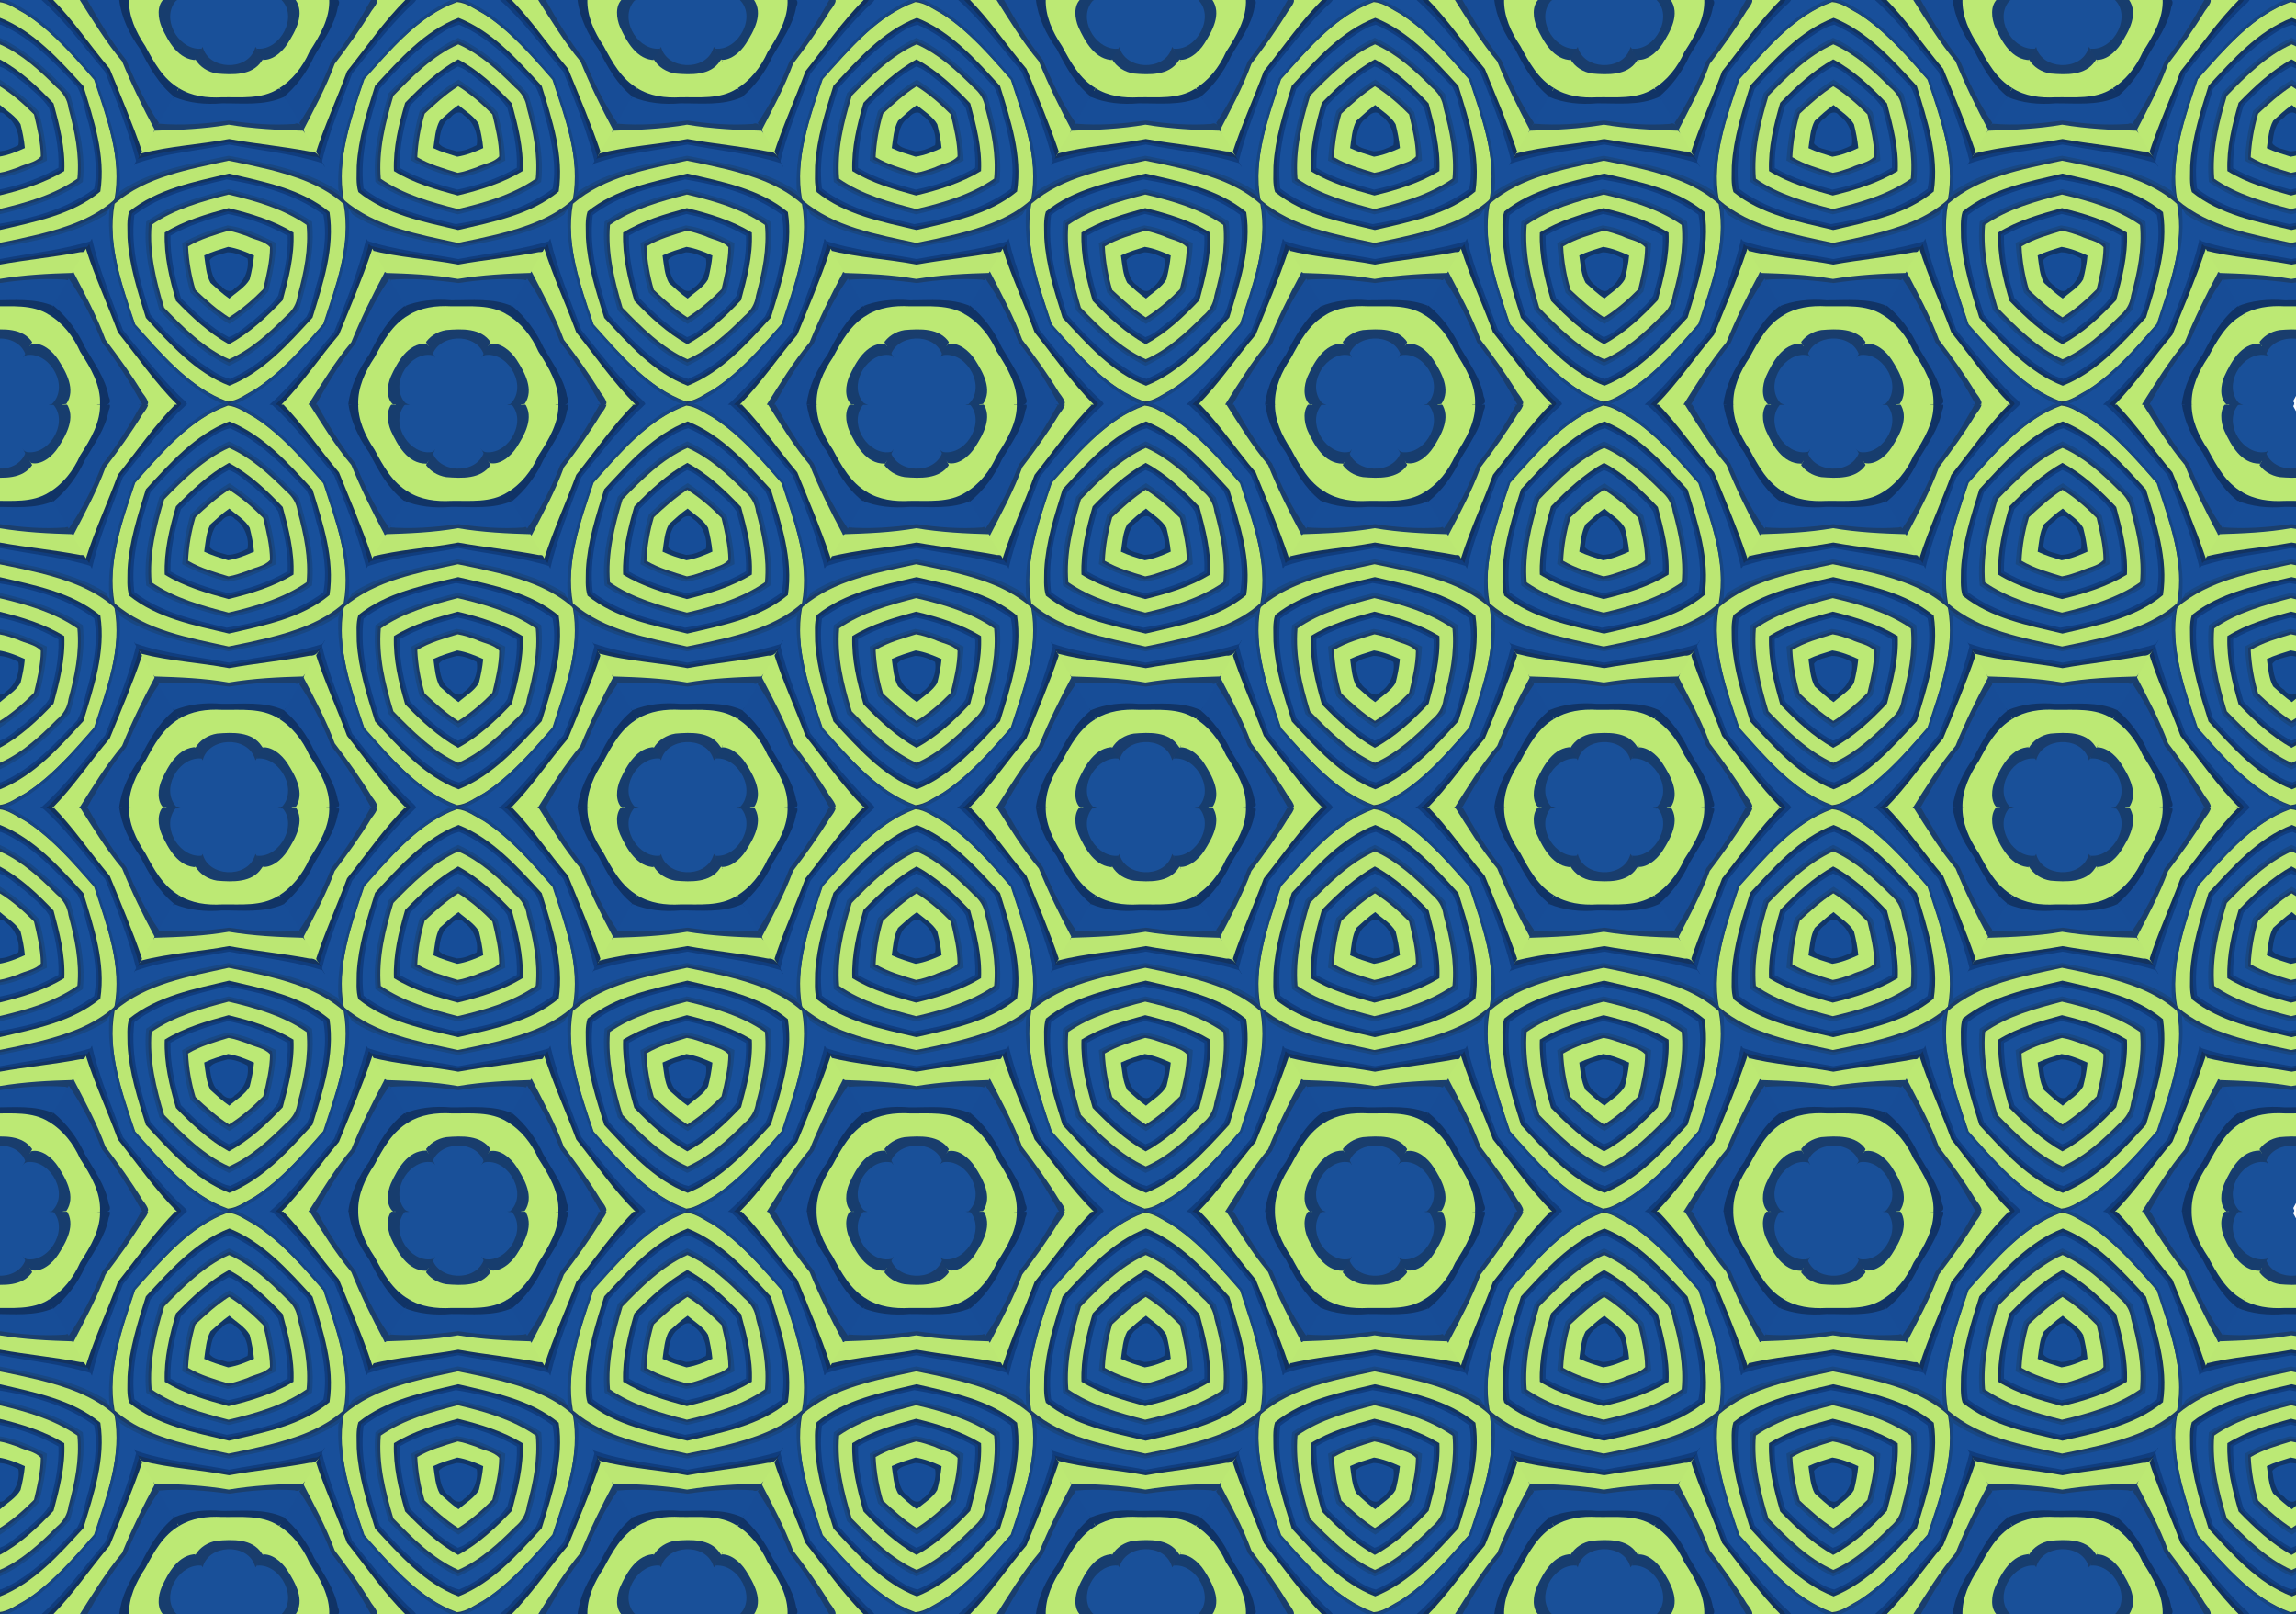 <?xml version="1.0" encoding="UTF-8" standalone="no"?>
<svg
   xmlns:dc="http://purl.org/dc/elements/1.1/"
   xmlns:cc="http://creativecommons.org/ns#"
   xmlns:rdf="http://www.w3.org/1999/02/22-rdf-syntax-ns#"
   xmlns:svg="http://www.w3.org/2000/svg"
   xmlns="http://www.w3.org/2000/svg"
   xmlns:xlink="http://www.w3.org/1999/xlink"
   xmlns:sodipodi="http://sodipodi.sourceforge.net/DTD/sodipodi-0.dtd"
   xmlns:inkscape="http://www.inkscape.org/namespaces/inkscape"
   width="801.462pt"
   height="563.354pt"
   viewBox="0 0 801.462 563.354"
   version="1.1"
   id="svg73815"
   inkscape:version="0.91 r13725"
   sodipodi:docname="BackgroundPattern122.svg">
  <sodipodi:namedview
     pagecolor="#ffffff"
     bordercolor="#666666"
     borderopacity="1"
     objecttolerance="10"
     gridtolerance="10"
     guidetolerance="10"
     inkscape:pageopacity="0"
     inkscape:pageshadow="2"
     inkscape:window-width="1600"
     inkscape:window-height="837"
     id="namedview73915"
     showgrid="false"
     inkscape:zoom="0.95144506"
     inkscape:cx="500.91357"
     inkscape:cy="352.096"
     inkscape:window-x="-8"
     inkscape:window-y="-8"
     inkscape:window-maximized="1"
     inkscape:current-layer="svg73815"
     fit-margin-top="0"
     fit-margin-left="0"
     fit-margin-right="0"
     fit-margin-bottom="0" />
  <defs
     id="defs73917">
    <clipPath
       clipPathUnits="userSpaceOnUse"
       id="clipPath4576">
      <path
         style="opacity:0.503;fill:#000000;fill-opacity:1;stroke:none"
         d="m 80,-423.245 801.462,0 0,563.354 -801.462,0 z"
         id="path4578"
         inkscape:connector-curvature="0" />
    </clipPath>
  </defs>
  <g
     id="g4481"
     clip-path="url(#clipPath4576)"
     transform="translate(-80,423.245)">
    <g
       style="opacity:1"
       transform="matrix(1.005,0,0,1.005,-0.422,-605.738)"
       id="g74659">
      <path
         style="opacity:1;fill:#195099"
         d="m 79.477,602.912 c -2.807,5.671 -6.649,11.022 -9.23,16.654 2.986,8.125 16.82,8.026 19.592,-0.219 -3.068,-5.614 -6.517,-11.014 -9.455,-16.701 -0.283,0.114 -0.874,-0.26 -0.906,0.266 z"
         id="path73817"
         inkscape:connector-curvature="0" />
      <path
         style="opacity:1;fill:#193d6d"
         d="m 88.82,619.207 c -2.844,7.611 -16.032,7.048 -18.006,-0.953 -0.887,1.826 -2.677,3.678 -2.912,5.553 3.007,4.634 9.021,5.254 14.047,4.921 3.975,-0.013 8.179,-1.695 10.334,-5.181 -0.948,-1.813 -2.049,-3.54 -3.098,-5.295 -0.122,0.318 -0.243,0.637 -0.365,0.955 z"
         id="path73819"
         inkscape:connector-curvature="0" />
      <path
         style="opacity:1;fill:#bce974"
         d="m 91.285,623.229 c -3.324,5.076 -10.132,4.75 -15.492,4.301 -3.06,-0.48 -5.934,-2.235 -7.518,-4.934 -2.139,3.592 -4.205,7.221 -6.273,10.854 5.704,3.75 12.786,3.487 19.298,3.286 5.698,0.376 11.768,-0.162 16.698,-3.288 -2.068,-3.633 -4.168,-7.246 -6.264,-10.863 l -0.286,0.41 -0.163,0.234 z"
         id="path73821"
         inkscape:connector-curvature="0" />
      <path
         style="opacity:1;fill:#113466"
         d="m 97.066,632.834 c -5.849,3.716 -13.078,2.833 -19.555,2.951 -5.151,0.29 -10.579,-0.388 -15.012,-3.203 -0.457,1.586 -3.804,4.245 -0.586,4.535 6.072,2.388 12.678,1.891 19.024,1.719 6.317,0.444 12.903,0.222 18.788,-2.36 -0.897,-0.848 -1.473,-4.06 -2.66,-3.643 z"
         id="path73823"
         inkscape:connector-curvature="0" />
      <path
         style="opacity:1;fill:#174d97"
         d="m 98.82,635.764 c -6.724,2.984 -14.208,2.052 -21.291,2.112 -5.653,0.492 -11.49,-0.04 -16.752,-2.268 -2.001,3.396 -4.07,6.754 -5.844,10.277 8.713,0.998 17.483,-0.309 26.12,-0.877 7.935,1.178 16.013,1.611 24.011,0.839 -1.801,-3.499 -3.843,-6.862 -5.846,-10.246 l -0.398,0.162 z"
         id="path73825"
         inkscape:connector-curvature="0" />
      <path
         style="opacity:1;fill:#1b3f6d"
         d="m 80.006,643.859 c -8.134,1.078 -16.329,1.816 -24.527,1.064 -0.59,1.071 -3.119,3.975 -0.631,3.437 8.555,-0.146 17.141,-0.869 25.581,-1.994 8.574,1.45 17.283,1.784 25.96,2.035 -0.673,-1.612 -1.407,-4.325 -3.664,-3.371 -7.6,0.549 -15.203,-0.046 -22.719,-1.172 z"
         id="path73827"
         inkscape:connector-curvature="0" />
      <path
         style="opacity:1;fill:#bbe773"
         d="m 79.859,645.285 c -8.528,1.499 -17.159,1.833 -25.801,2.1 -1.957,2.844 -3.471,5.95 -5.238,8.906 10.463,-2.279 21.186,-3.452 31.734,-4.94 10.178,1.868 20.545,2.685 30.635,4.929 -1.924,-2.87 -3.237,-6.476 -5.52,-8.9 -8.643,-0.231 -17.307,-0.664 -25.811,-2.094 z"
         id="path73829"
         inkscape:connector-curvature="0" />
      <path
         style="opacity:1;fill:#133360"
         d="m 79.98,650.262 c -10.13,1.923 -20.705,2.439 -30.592,5.045 -0.945,1.533 -2.391,3.708 0.521,2.299 9.969,-2.382 20.213,-3.789 30.315,-5.193 10.686,1.79 21.486,2.978 31.967,5.699 -0.838,-1.949 -1.869,-3.712 -4.272,-3.521 -9.26,-1.783 -18.67,-2.648 -27.939,-4.328 z"
         id="path73831"
         inkscape:connector-curvature="0" />
      <path
         style="opacity:1;fill:#103d7e"
         d="m 79.645,651.332 c -10.372,1.935 -21.2,2.761 -31.256,5.779 -2.856,3.444 -0.455,2.682 2.463,1.632 9.733,-2.6 19.804,-4.057 29.712,-5.467 10.941,2.14 22.127,3.155 32.751,6.713 -1.01,-1.623 -1.581,-3.796 -3.945,-3.596 -9.797,-2.273 -19.817,-3.439 -29.725,-5.062 z"
         id="path73833"
         inkscape:connector-curvature="0" />
      <path
         style="opacity:1;fill:#184f9a"
         d="m 79.986,652.182 c -10.868,2.096 -22.219,3.006 -32.648,6.701 -2.25,3.788 -4.492,7.582 -6.555,11.477 11.644,-8.122 25.965,-10.816 39.634,-13.168 13.437,2.695 27.381,5.115 38.795,13.142 -2.209,-3.91 -4.332,-8.036 -6.836,-11.678 -10.529,-3.362 -21.6,-4.382 -32.391,-6.475 z"
         id="path73835"
         inkscape:connector-curvature="0" />
      <path
         style="opacity:1;fill:#184783"
         d="m 79.824,656.09 c -13.072,2.77 -26.974,4.839 -38.182,12.635 -1.313,1.981 -3.047,5.223 0.225,2.327 11.385,-7.999 25.425,-10.772 38.852,-12.936 13.596,2.746 27.742,5.443 39.075,14.04 0.904,0.342 -1.12,-3.841 -2.662,-4.299 -11.188,-7.099 -24.568,-9.19 -37.309,-11.766 z"
         id="path73837"
         inkscape:connector-curvature="0" />
      <path
         style="opacity:1;fill:#1b3c67"
         d="m 80.141,657.014 c -13.779,2.663 -28.372,5.24 -39.803,13.961 -2.847,3.851 -1.818,8.979 -1.766,13.467 0.933,10.621 4.614,20.746 7.992,30.764 9.342,10.458 18.829,21.879 32.156,27.295 4.581,0.371 8.345,-3.031 12.098,-5.213 8.785,-6.13 15.8,-14.379 22.783,-22.385 4.279,-13.275 9.67,-27.088 7.576,-41.289 -1.837,-4.398 -6.836,-5.984 -10.699,-8.178 -9.577,-4.442 -20.071,-6.356 -30.338,-8.422 z m 4.742,2.834 c 11.903,2.554 24.606,5.389 34.02,13.525 2.306,13.901 -2.688,27.5 -6.924,40.59 -9.175,10.264 -18.557,21.692 -31.871,26.488 -12.579,-4.208 -21.506,-14.834 -30.252,-24.305 -3.26,-3.217 -3.355,-8.284 -5.086,-12.377 -3.045,-9.834 -5.448,-20.175 -3.623,-30.48 10.889,-9.174 25.325,-11.499 38.785,-14.494 1.65,0.351 3.301,0.702 4.951,1.053 z"
         id="path73839"
         inkscape:connector-curvature="0" />
      <path
         style="opacity:1;fill:#bbe773"
         d="m 79.824,657.797 c -13.741,3.035 -28.577,5.48 -39.605,14.963 -2.63,14.41 2.685,28.617 7.096,42.082 9.41,10.205 18.786,21.729 32.258,26.588 3.417,-0.286 6.364,-2.641 9.344,-4.189 9.418,-5.958 16.717,-14.588 23.984,-22.873 4.285,-13.325 9.513,-27.34 6.863,-41.537 -7.151,-6.458 -16.71,-9.661 -25.94,-11.985 -4.637,-1.13 -9.329,-2.142 -14,-3.049 z m 4.459,6.473 c 10.43,2.462 21.399,5.103 29.76,11.965 1.47,12.164 -2.382,24.107 -5.998,35.646 -8.224,8.789 -16.553,18.327 -27.977,22.986 -11.551,-4.57 -19.914,-14.217 -28.164,-23.086 -3.447,-11.597 -7.667,-23.642 -5.771,-35.797 9.745,-7.529 22.09,-9.94 33.807,-12.693 1.448,0.326 2.896,0.652 4.344,0.979 z"
         id="path73841"
         inkscape:connector-curvature="0" />
      <path
         style="opacity:1;fill:#133461"
         d="m 79.828,662.291 c -11.934,2.832 -24.756,5.263 -34.537,13.146 -0.932,2.881 -0.558,6.097 -0.573,9.12 0.552,9.553 3.539,18.767 6.374,27.819 8.453,9.109 17.075,18.998 28.984,23.572 11.82,-4.714 20.504,-14.527 28.893,-23.666 3.625,-11.788 7.826,-24.187 5.898,-36.648 -9.762,-8.1 -22.767,-10.536 -34.816,-13.346 l -0.111,-0.025 -0.111,0.027 z m 1.74,2.5 c 10.961,2.122 22.258,5.077 31.32,11.877 1.552,11.904 -2.133,23.785 -5.945,34.867 -7.759,8.632 -16.023,17.461 -26.879,22.143 -11.114,-4.566 -19.307,-13.767 -27.305,-22.373 -3.381,-11.193 -7.2,-22.841 -5.668,-34.619 9.335,-7.154 21.105,-9.696 32.367,-12.291 0.703,0.132 1.406,0.264 2.109,0.396 z"
         id="path73843"
         inkscape:connector-curvature="0" />
      <path
         style="opacity:1;fill:#103d7f"
         d="m 79.342,663.398 c -11.478,2.669 -23.7,5.221 -33.094,12.75 -1.306,6.818 -0.035,13.967 1.393,20.707 1.362,5.168 2.533,10.568 4.647,15.411 8.089,8.732 16.476,17.986 27.785,22.499 11.409,-4.819 20.109,-14.097 28.131,-23.203 3.448,-11.431 7.436,-23.344 5.623,-35.445 -9.933,-7.557 -22.434,-10.591 -34.484,-12.719 z m 2.02,2.273 c 10.742,1.997 21.648,5.026 30.6,11.566 1.389,11.461 -2.165,22.939 -5.629,33.75 -7.683,8.336 -15.756,17.146 -26.416,21.582 -10.576,-4.686 -18.787,-13.332 -26.406,-21.803 -3.294,-10.8 -6.798,-22.102 -5.469,-33.535 9.231,-6.827 20.715,-9.668 31.754,-11.84 0.522,0.093 1.044,0.186 1.566,0.279 z"
         id="path73845"
         inkscape:connector-curvature="0" />
      <path
         style="opacity:1;fill:#18509b"
         d="m 79.174,664.309 c -11.144,2.629 -22.81,5.255 -32.078,12.379 -1.466,11.792 2.075,23.494 5.553,34.586 5.259,6.059 10.983,11.869 17.432,16.698 3.205,2.081 6.454,4.764 10.216,5.583 10.711,-4.548 18.833,-13.326 26.598,-21.621 2.117,-3.888 2.56,-8.516 3.953,-12.711 1.782,-7.331 3.336,-15.254 1.877,-22.67 -9.753,-7.158 -21.802,-10.314 -33.551,-12.244 z m 4.322,5.312 c 8.478,2.212 17.011,4.91 24.334,9.889 1.011,10.029 -1.801,19.983 -4.455,29.621 -6.966,7.247 -14.208,14.479 -23.438,18.787 -9.13,-4.419 -16.35,-11.583 -23.334,-18.77 -2.588,-9.639 -5.415,-19.59 -4.434,-29.639 8.26,-5.648 18.146,-8.311 27.764,-10.795 1.188,0.302 2.375,0.604 3.562,0.906 z"
         id="path73847"
         inkscape:connector-curvature="0" />
      <path
         style="opacity:1;fill:#174785"
         d="m 79.803,667.715 c -9.912,2.555 -20.082,5.3 -28.586,11.232 -1.1,10.471 1.758,20.857 4.582,30.809 7.167,7.393 14.702,14.828 24.131,19.271 9.588,-4.377 17.29,-11.92 24.377,-19.508 2.736,-9.924 5.627,-20.176 4.477,-30.574 -8.623,-5.946 -18.923,-8.871 -28.98,-11.23 z m 0.432,1.996 c 9.255,2.317 18.692,4.905 26.646,10.379 0.976,9.768 -1.701,19.399 -4.436,28.748 -6.683,6.84 -13.688,13.923 -22.496,17.928 -8.787,-4.197 -16.027,-11.2 -22.582,-18.254 -2.549,-9.266 -5.117,-18.814 -4.279,-28.465 8.133,-5.367 17.652,-8.278 27.146,-10.336 z"
         id="path73849"
         inkscape:connector-curvature="0" />
      <path
         style="opacity:1;fill:#1b3d68"
         d="m 79.887,668.715 c -9.676,2.219 -19.456,5.138 -27.756,10.768 -0.907,10.171 1.602,20.336 4.596,29.955 6.904,7.042 14.109,14.278 23.215,18.43 9.205,-4.074 16.48,-11.383 23.359,-18.51 2.807,-9.233 5.419,-18.936 4.645,-28.703 -0.347,-2.397 -3.616,-3.018 -5.431,-4.36 -7.099,-3.607 -14.879,-5.948 -22.628,-7.58 z m 3.361,2.684 c 7.907,2.077 15.877,4.591 22.697,9.262 0.679,9.487 -1.451,18.96 -4.498,27.812 -6.337,6.719 -13.197,13.337 -21.588,17.241 -8.352,-4.394 -15.709,-10.843 -21.732,-17.95 -2.501,-8.798 -4.798,-17.938 -4.086,-27.13 7.855,-5.193 17.263,-8.13 26.371,-9.958 0.945,0.241 1.891,0.483 2.836,0.724 z"
         id="path73851"
         inkscape:connector-curvature="0" />
      <path
         style="opacity:1;fill:#bbe775"
         d="m 79.797,669.553 c -9.257,2.422 -18.756,4.995 -26.717,10.52 -0.832,9.779 1.588,19.507 4.373,28.775 6.67,6.857 13.718,13.926 22.529,17.889 7.611,-3.35 13.941,-9.182 19.775,-15.027 2.239,-1.857 3.698,-4.187 4.046,-7.116 2.168,-7.949 3.898,-16.214 3.098,-24.494 -8.049,-5.593 -17.7,-8.342 -27.105,-10.547 z m 2.83,6.418 c 6.499,1.783 12.953,3.86 18.744,7.346 0.15,7.751 -1.519,15.642 -4.034,22.874 -5.264,5.323 -10.757,10.61 -17.397,14.194 -6.666,-3.979 -12.833,-9.133 -17.734,-15.035 -1.959,-7.198 -3.815,-14.54 -3.575,-22.033 6.691,-3.886 14.282,-6.47 21.784,-7.936 0.737,0.197 1.475,0.393 2.212,0.59 z"
         id="path73853"
         inkscape:connector-curvature="0" />
      <path
         style="opacity:1;fill:#174683"
         d="m 38.834,673.611 c -2.614,3.578 -1.268,8.342 -1.137,12.469 1.331,10.211 4.749,20.067 8.219,29.682 8.929,10.006 17.771,21.08 30.273,26.738 3.527,0.358 5.118,-0.388 1.054,-1.705 -12.226,-5.724 -21.049,-16.31 -29.862,-26.176 -4.586,-13.564 -9.581,-27.631 -7.574,-42.197 0.081,-0.588 -0.803,1.103 -0.973,1.189 z"
         id="path73855"
         inkscape:connector-curvature="0" />
      <path
         style="opacity:1;fill:#174683"
         d="m 120.242,673.914 c 1.914,13.989 -3.331,27.485 -7.559,40.578 -9.45,10.868 -19.323,22.161 -32.923,27.773 1.762,0.519 4.832,0.465 6.724,-1.054 11.179,-6.077 19.365,-16.153 27.634,-25.541 2.697,-6.78 4.718,-13.909 6.621,-20.974 1.467,-6.138 2.41,-12.538 1.74,-18.834 -0.684,-0.848 -2.905,-6.013 -2.238,-1.947 z"
         id="path73857"
         inkscape:connector-curvature="0" />
      <path
         style="opacity:1;fill:#143461"
         d="m 79.795,674.252 c -7.629,2.082 -15.37,4.291 -22.152,8.484 -0.316,8.066 1.643,16.044 3.887,23.701 5.512,5.721 11.43,11.193 18.398,15.1 7.163,-3.813 13.167,-9.488 18.691,-15.311 2.054,-7.657 4.131,-15.49 3.736,-23.492 -6.904,-4.207 -14.781,-6.603 -22.561,-8.482 z m 1.084,2.391 c 6.749,1.468 13.395,3.75 19.391,7.262 0.231,7.327 -1.421,14.793 -3.777,21.647 -4.89,5.23 -10.224,10.051 -16.436,13.578 -6.467,-3.511 -11.939,-8.689 -16.957,-13.975 -1.784,-6.935 -3.518,-13.932 -3.461,-21.152 6.218,-3.774 13.401,-6.112 20.484,-7.517 l 0.489,0.102 0.267,0.056 z"
         id="path73859"
         inkscape:connector-curvature="0" />
      <path
         style="opacity:1;fill:#103e7f"
         d="m 79.484,675.387 c -7.186,1.96 -14.531,3.96 -20.846,8.057 -0.055,7.647 1.562,15.272 3.777,22.531 5.341,5.348 10.865,10.812 17.664,14.299 6.722,-3.778 12.6,-8.987 17.691,-14.713 1.915,-7.255 3.95,-14.667 3.479,-22.246 -6.678,-3.948 -14.166,-6.554 -21.766,-7.928 z m 1.488,2.18 c 6.39,1.536 12.656,3.631 18.369,6.9 0.075,7 -1.371,14.117 -3.698,20.645 -4.667,4.921 -9.826,9.689 -15.759,12.939 -5.934,-3.722 -11.572,-8.292 -15.953,-13.66 -1.813,-6.516 -3.368,-13.159 -3.295,-19.969 6.111,-3.319 12.888,-5.775 19.649,-7.015 l 0.487,0.113 0.2,0.047 z"
         id="path73861"
         inkscape:connector-curvature="0" />
      <path
         style="opacity:1;fill:#184f9a"
         d="m 37.521,675.865 c -1.89,3.483 -4.301,6.844 -5.834,10.428 2.587,10.759 6.981,20.965 10.777,31.318 7.333,8.321 13.735,17.762 22.215,24.889 4.422,-0.058 8.85,0.122 13.268,-0.1 -12.937,-5.858 -22.284,-16.949 -31.352,-27.443 -4.434,-13.101 -9.41,-26.525 -8.105,-40.604 -0.323,0.504 -0.646,1.008 -0.969,1.512 z"
         id="path73863"
         inkscape:connector-curvature="0" />
      <path
         style="opacity:1;fill:#184f9a"
         d="m 121.549,676.146 c 1.055,13.372 -3.975,26.162 -8.07,38.658 -9.004,10.521 -18.316,21.609 -31.202,27.47 1.853,0.478 5.855,0.109 8.53,0.226 2.5,0.02 5.244,0.619 6.742,-1.903 7.444,-7.156 13.571,-15.52 20.199,-23.387 3.573,-10.365 8.349,-20.568 10.518,-31.289 -2.231,-3.874 -4.34,-7.822 -6.768,-11.578 0.017,0.601 0.034,1.202 0.051,1.803 z"
         id="path73865"
         inkscape:connector-curvature="0" />
      <path
         style="opacity:1;fill:#18509b"
         d="m 79.658,676.295 c -6.899,1.821 -13.812,3.94 -20.021,7.537 -0.128,7.36 1.508,14.664 3.621,21.646 4.999,5.092 10.284,10.198 16.594,13.582 3.235,-1.034 5.801,-3.773 8.561,-5.723 3.018,-2.705 6.473,-5.313 8.635,-8.699 1.856,-6.759 3.578,-13.696 3.283,-20.762 -6.38,-3.688 -13.495,-6.112 -20.672,-7.582 z m 0.926,5.137 c 5.176,1.062 10.014,3.142 14.695,5.537 -0.384,5.433 -1.128,11.169 -2.97,16.247 -3.719,3.777 -7.823,7.18 -12.252,10.093 -4.677,-3.003 -9.274,-6.598 -12.786,-10.79 -1.297,-5.101 -2.174,-10.313 -2.542,-15.566 4.811,-2.488 10.087,-4.678 15.408,-5.604 l 0.448,0.083 z"
         id="path73867"
         inkscape:connector-curvature="0" />
      <path
         style="opacity:1;fill:#184884"
         d="m 79.486,680.262 c -5.458,1.484 -10.853,3.355 -15.805,6.121 0.418,5.813 1.272,11.683 2.916,17.248 4.17,3.993 8.488,7.915 13.479,10.865 4.908,-3.222 9.578,-6.951 13.525,-11.266 1.358,-5.532 2.503,-11.155 2.711,-16.863 -5.315,-2.7 -10.898,-5.236 -16.826,-6.105 z m 2.076,2.344 c 4.333,1.163 8.59,2.783 12.572,4.848 -0.084,5.104 -0.979,10.358 -2.679,15.118 -3.353,3.63 -7.369,7.036 -11.596,9.471 -4.151,-3.004 -8.717,-6.046 -11.722,-10.172 -1.203,-4.755 -2.198,-9.564 -2.251,-14.462 4.581,-2.23 9.447,-4.267 14.395,-5.126 0.427,0.108 0.854,0.215 1.281,0.323 z"
         id="path73869"
         inkscape:connector-curvature="0" />
      <path
         style="opacity:1;fill:#1b3b67"
         d="m 79.639,681.164 c -5.05,1.501 -10.105,3.136 -14.762,5.641 0.017,5.468 1.075,10.926 2.564,16.143 3.725,3.8 7.803,7.528 12.432,10.125 3.093,-1.155 5.6,-3.85 8.252,-5.838 2.48,-2.199 5.312,-4.422 5.405,-8.025 0.791,-4.035 2.088,-8.611 1.333,-12.508 -4.805,-2.468 -9.949,-4.469 -15.225,-5.537 z m 1.707,2.32 c 4.053,1.321 8.369,2.47 11.941,4.75 -0.516,4.722 -0.984,9.794 -2.761,14.147 -3.305,3.102 -6.706,6.17 -10.559,8.615 -3.917,-2.774 -7.986,-5.804 -10.97,-9.46 -1.105,-4.413 -1.999,-8.906 -2.219,-13.413 4.267,-2.282 8.983,-4.035 13.658,-4.869 l 0.485,0.123 0.425,0.108 z"
         id="path73871"
         inkscape:connector-curvature="0" />
      <path
         style="opacity:1;fill:#bbe975"
         d="m 79.791,682.133 c -4.796,1.467 -9.705,2.833 -14.045,5.424 0.234,5.104 1.15,10.232 2.58,15.096 3.653,3.437 7.407,6.812 11.631,9.539 4.342,-2.73 8.297,-6.145 11.865,-9.766 1.138,-4.772 2.344,-9.696 2.387,-14.586 -1.941,-2.247 -5.411,-2.529 -7.988,-3.844 -2.103,-0.717 -4.255,-1.521 -6.43,-1.863 z m 0.936,6.795 c 2.354,0.582 4.648,1.398 6.854,2.404 -0.619,3.629 -0.544,8.085 -4.088,10.244 -1.54,0.93 -3.185,4.01 -4.826,1.81 -2.519,-2.093 -5.467,-4.057 -5.53,-7.642 -0.048,-1.747 -1.903,-4.774 0.862,-5.104 2.19,-0.629 4.476,-1.996 6.729,-1.713 z"
         id="path73873"
         inkscape:connector-curvature="0" />
      <path
         style="opacity:1;fill:#103d7e"
         d="m 31.732,685.934 c -2.13,2.509 0.484,5.55 0.939,8.29 2.871,8.182 5.969,16.375 9.416,24.283 6.876,7.962 12.846,16.988 20.635,23.993 4.9,0.839 1.761,-1.372 -0.303,-3.312 -6.998,-7.027 -13.156,-14.932 -19.311,-22.63 -3.821,-10.524 -8.262,-20.821 -10.763,-31.751 -0.204,0.376 -0.409,0.751 -0.613,1.127 z"
         id="path73875"
         inkscape:connector-curvature="0" />
      <path
         style="opacity:1;fill:#103d7e"
         d="m 127.346,686.047 c -2.651,10.666 -6.805,20.951 -10.83,31.122 -7.291,8.613 -13.961,17.837 -22.484,25.331 2.446,0.519 4.386,-0.243 5.749,-2.297 6.742,-7.235 12.829,-15.161 18.885,-22.904 3.429,-9.89 8.176,-19.535 10.538,-29.668 -0.676,-0.803 -1.689,-4.363 -1.857,-1.584 z"
         id="path73877"
         inkscape:connector-curvature="0" />
      <path
         style="opacity:1;fill:#11315f"
         d="m 30.814,687.602 c -2.372,2.207 0.2,5.064 0.738,7.586 3.067,7.901 6.175,15.882 9.485,23.632 6.727,7.727 12.195,16.786 19.704,23.681 4.788,0.869 1.847,-1.371 -0.125,-3.334 -6.506,-6.981 -12.338,-14.621 -18.211,-22.088 -3.824,-10.068 -8.147,-19.978 -10.997,-30.387 -0.199,0.303 -0.397,0.607 -0.596,0.91 z"
         id="path73879"
         inkscape:connector-curvature="0" />
      <path
         style="opacity:1;fill:#11315f"
         d="m 128.287,687.738 c -2.917,10.229 -7.106,20.147 -11.026,29.989 -7.029,8.273 -13.308,17.216 -21.15,24.773 2.642,0.651 4.527,-0.533 5.946,-2.675 6.161,-7.048 11.775,-14.691 17.492,-22.005 3.354,-9.546 8.08,-18.829 10.74,-28.478 -0.633,-0.656 -1.836,-4.131 -2.002,-1.604 z"
         id="path73881"
         inkscape:connector-curvature="0" />
      <path
         style="opacity:1;fill:#113668"
         d="m 79.648,687.725 c -2.804,0.88 -5.647,1.691 -8.303,2.971 0.467,3.182 0.668,6.75 2.194,9.52 2.1,1.904 4.181,3.848 6.518,5.465 2.389,-2.121 5.517,-3.905 7.09,-6.67 0.688,-2.726 1.246,-5.49 1.504,-8.293 -2.873,-1.301 -5.9,-2.507 -9.004,-2.992 z m 0.338,2.885 c 1.924,0.341 4.633,0.76 5.645,2.244 -0.084,3.772 -2.142,7.841 -5.674,9.258 -2.485,-1.657 -5.19,-3.845 -5.252,-7.148 -0.45,-1.534 -0.71,-3.076 1.307,-3.305 1.291,-0.433 2.629,-0.91 3.975,-1.049 z"
         id="path73883"
         inkscape:connector-curvature="0" />
      <path
         style="opacity:1;fill:#bce973"
         d="m 29.703,689.355 c -1.323,2.738 -3.552,5.338 -4.377,8.125 4.216,7.793 8.051,15.788 11.411,23.918 5.5,6.566 9.997,13.878 14.563,21.102 3.544,0 7.089,0 10.633,0 -7.696,-7.635 -13.85,-16.703 -20.572,-25.108 -3.579,-9.725 -7.966,-19.149 -11.106,-29.037 -0.184,0.333 -0.368,0.667 -0.553,1 z"
         id="path73885"
         inkscape:connector-curvature="0" />
      <path
         style="opacity:1;fill:#bce973"
         d="m 129.385,689.439 c -3.291,9.765 -7.383,19.3 -11.239,28.806 -6.798,7.992 -12.595,16.825 -19.96,24.255 3.502,-0.173 7.382,0.339 10.664,-0.232 4.592,-7.556 9.619,-14.898 14.989,-21.872 2.803,-8.093 7.416,-15.717 10.833,-23.378 -1.522,-2.955 -3.379,-5.721 -4.928,-8.662 -0.12,0.361 -0.24,0.723 -0.359,1.084 z"
         id="path73887"
         inkscape:connector-curvature="0" />
      <path
         style="opacity:1;fill:#164d98"
         d="m 79.488,689.602 c -2.066,0.677 -5.12,0.969 -6.232,2.781 0.441,3.293 0.881,7.14 4.08,8.961 1.036,1.51 3.318,2.584 4.588,0.763 3.364,-2.088 5.148,-6.82 4.471,-10.377 -2.128,-1.128 -4.469,-2.098 -6.906,-2.129 z"
         id="path73889"
         inkscape:connector-curvature="0" />
      <path
         style="opacity:1;fill:#1a3e6d"
         d="m 25.344,696.988 c -1.188,1.548 -2.093,3.166 -0.301,4.661 4.307,6.429 7.35,13.624 10.485,20.617 5.208,6.174 9.159,13.245 13.177,20.234 4.698,0.992 3.315,-1.363 1.156,-4.149 -3.877,-6.383 -8.289,-12.482 -12.792,-18.383 -3.01,-8.244 -7.244,-15.954 -11.264,-23.732 l -0.261,0.426 -0.2,0.326 z"
         id="path73891"
         inkscape:connector-curvature="0" />
      <path
         style="opacity:1;fill:#1a3e6d"
         d="m 133.787,697.02 c -4.158,7.742 -8.058,15.691 -11.347,23.8 -5.656,6.733 -10.219,14.276 -14.92,21.68 3.014,0.788 4.787,-0.6 5.708,-3.385 3.527,-6.393 7.737,-12.381 12.01,-18.24 2.844,-7.458 6.571,-14.576 11.024,-21.18 -0.67,-0.689 -1.943,-4.652 -2.475,-2.676 z"
         id="path73893"
         inkscape:connector-curvature="0" />
      <path
         style="opacity:1;fill:#174c96"
         d="m 23.902,699.422 c -1.819,3.19 -3.72,6.333 -5.498,9.547 5.487,4.249 8.963,10.395 11.951,16.49 3.608,5.05 6.588,10.786 7.245,17.041 4.086,0 8.172,0 12.258,0 -4.178,-7.52 -8.691,-14.929 -14.015,-21.659 -3.021,-7.762 -6.819,-15.242 -11.538,-22.117 l -0.25,0.433 -0.152,0.264 z"
         id="path73895"
         inkscape:connector-curvature="0" />
      <path
         style="opacity:1;fill:#174c96"
         d="m 135.258,699.398 c -4.686,6.807 -8.226,14.346 -11.419,21.907 -5.284,6.571 -9.561,13.866 -13.693,21.195 4.083,0 8.167,0 12.25,0 0.645,-7.043 4.575,-13.101 8.285,-18.864 2.502,-5.632 6.101,-10.778 10.924,-14.681 -1.965,-3.412 -3.934,-6.821 -5.9,-10.232 l -0.276,0.417 -0.171,0.259 z"
         id="path73897"
         inkscape:connector-curvature="0" />
      <path
         style="opacity:1;fill:#103366"
         d="m 18.609,708.604 c -1.338,1.957 -2.634,3.897 0.287,4.877 4.586,3.239 7.076,8.306 9.604,13.076 3.297,4.633 5.855,10.142 5.654,15.943 2.622,0.202 5.578,0.569 4.014,-2.789 -1.109,-6.394 -5.091,-11.665 -8.224,-17.125 -2.54,-5.569 -6.254,-10.646 -11.034,-14.499 l -0.251,0.432 -0.05,0.085 z"
         id="path73899"
         inkscape:connector-curvature="0" />
      <path
         style="opacity:1;fill:#103366"
         d="m 140.641,708.463 c -5.475,4.302 -8.865,10.521 -11.943,16.586 -3.697,5.163 -6.604,11.074 -7.312,17.451 2.174,-0.077 5.204,0.83 4.514,-2.201 0.489,-7.512 5.705,-13.313 8.896,-19.775 2.135,-3.444 4.995,-6.489 8.523,-8.525 -0.84,-0.699 -1.561,-4.405 -2.678,-3.535 z"
         id="path73901"
         inkscape:connector-curvature="0" />
      <path
         style="opacity:1;fill:#bce974"
         d="m 16.916,711.582 c -2.067,3.544 -4.21,7.048 -6.133,10.678 5.658,-0.547 9.124,4.78 11.339,9.184 1.896,3.323 2.71,7.949 -0.042,11.056 4.358,0 8.716,0 13.074,0 0.338,-6.815 -3.345,-12.888 -6.891,-18.369 -2.336,-5.27 -6.045,-10.073 -11.084,-12.994 l -0.255,0.43 -0.009,0.015 z"
         id="path73903"
         inkscape:connector-curvature="0" />
      <path
         style="opacity:1;fill:#bce974"
         d="m 142.387,711.406 c -5.714,3.235 -8.909,9.176 -11.892,14.735 -3.244,4.819 -5.865,10.426 -5.653,16.359 4.359,0 8.719,0 13.078,0 -3.975,-4.709 -0.424,-10.888 2.367,-15.197 1.908,-2.998 5.291,-5.433 8.924,-5.043 -1.992,-3.787 -4.249,-7.425 -6.387,-11.131 l -0.422,0.268 -0.015,0.01 z"
         id="path73905"
         inkscape:connector-curvature="0" />
      <path
         style="opacity:1;fill:#173d6e"
         d="m 11.195,721.502 c -1.069,1.657 -2.013,3.39 -2.963,5.117 7.816,-2.782 15.266,8.767 9.713,14.773 -2.825,2.062 4.163,0.937 5.492,0.889 3.419,-4.953 0.022,-10.979 -2.77,-15.338 -1.953,-3.046 -5.756,-6.334 -9.473,-5.441 z"
         id="path73907"
         inkscape:connector-curvature="0" />
      <path
         style="opacity:1;fill:#173d6e"
         d="m 148.373,721.268 c -6.369,-0.004 -9.884,6.4 -12.193,11.457 -1.28,3.017 -1.788,7.472 0.797,9.775 1.543,-0.435 7.992,1.039 5.09,-1.125 -5.441,-5.75 1.513,-17.046 9.128,-14.88 0.97,-0.345 -1.648,-3.39 -2.288,-4.821 -0.161,-0.166 -0.177,-0.595 -0.533,-0.405 z"
         id="path73909"
         inkscape:connector-curvature="0" />
      <path
         style="opacity:1;fill:#195099"
         d="m 10.297,725.234 c -2.591,0.044 -2.852,3.576 -4.332,5.229 C 3.934,734.353 1.222,738.06 -0.5,742 c 2.009,1.158 6.16,0.173 9,0.5 3.267,-0.108 6.701,0.205 9.875,-0.137 6.196,-5.749 -0.096,-17.678 -8.078,-17.129 z"
         id="path73911"
         inkscape:connector-curvature="0" />
      <path
         style="opacity:1;fill:#195099"
         d="m 148.951,725.211 c -7.417,0.346 -12.937,10.718 -7.848,16.609 2.072,1.617 5.37,0.208 7.904,0.68 3.831,0 7.661,0 11.492,0 -0.582,-3.244 -3.367,-5.893 -4.697,-8.955 -1.663,-2.66 -3.021,-5.731 -4.895,-8.133 -0.64,-0.149 -1.3,-0.221 -1.957,-0.201 z"
         id="path73913"
         inkscape:connector-curvature="0" />
    </g>
    <use
       height="100%"
       width="100%"
       transform="translate(160,0)"
       id="use4322"
       xlink:href="#g74659"
       y="0"
       x="0" />
    <use
       height="100%"
       width="100%"
       transform="translate(320,0)"
       id="use4324"
       xlink:href="#g74659"
       y="0"
       x="0" />
    <use
       height="100%"
       width="100%"
       transform="translate(320,0)"
       id="use4326"
       xlink:href="#use4322"
       y="0"
       x="0" />
    <use
       height="100%"
       width="100%"
       transform="translate(640,0)"
       id="use4328"
       xlink:href="#g74659"
       y="0"
       x="0" />
    <use
       height="100%"
       width="100%"
       transform="translate(640,0)"
       id="use4330"
       xlink:href="#use4322"
       y="0"
       x="0" />
    <use
       height="100%"
       width="100%"
       transform="matrix(1,0,0,-1,80,139.379)"
       id="use4336"
       xlink:href="#g74659"
       y="0"
       x="0" />
    <use
       height="100%"
       width="100%"
       transform="matrix(1,0,0,-1,80,139.379)"
       id="use4338"
       xlink:href="#use4322"
       y="0"
       x="0" />
    <use
       height="100%"
       width="100%"
       transform="matrix(1,0,0,-1,80,139.379)"
       id="use4340"
       xlink:href="#use4324"
       y="0"
       x="0" />
    <use
       height="100%"
       width="100%"
       transform="matrix(1,0,0,-1,80,139.379)"
       id="use4342"
       xlink:href="#use4326"
       y="0"
       x="0" />
    <use
       height="100%"
       width="100%"
       transform="matrix(1,0,0,-1,80,139.379)"
       id="use4344"
       xlink:href="#use4328"
       y="0"
       x="0" />
    <use
       height="100%"
       width="100%"
       transform="matrix(1,0,0,-1,0,-1.459)"
       id="use4352"
       xlink:href="#g74659"
       y="0"
       x="0" />
    <use
       height="100%"
       width="100%"
       transform="matrix(1,0,0,-1,0,-1.459)"
       id="use4354"
       xlink:href="#use4322"
       y="0"
       x="0" />
    <use
       height="100%"
       width="100%"
       transform="matrix(1,0,0,-1,0,-1.459)"
       id="use4356"
       xlink:href="#use4324"
       y="0"
       x="0" />
    <use
       height="100%"
       width="100%"
       transform="matrix(1,0,0,-1,0,-1.459)"
       id="use4358"
       xlink:href="#use4326"
       y="0"
       x="0" />
    <use
       height="100%"
       width="100%"
       transform="matrix(1,0,0,-1,0,-1.459)"
       id="use4360"
       xlink:href="#use4328"
       y="0"
       x="0" />
    <use
       height="100%"
       width="100%"
       transform="matrix(1,0,0,-1,0,-1.459)"
       id="use4362"
       xlink:href="#use4330"
       y="0"
       x="0" />
    <use
       height="100%"
       width="100%"
       transform="matrix(1,0,0,-1,0,-1.459)"
       id="use4368"
       xlink:href="#use4336"
       y="0"
       x="0" />
    <use
       height="100%"
       width="100%"
       transform="matrix(1,0,0,-1,0,-1.459)"
       id="use4370"
       xlink:href="#use4338"
       y="0"
       x="0" />
    <use
       height="100%"
       width="100%"
       transform="matrix(1,0,0,-1,0,-1.459)"
       id="use4372"
       xlink:href="#use4340"
       y="0"
       x="0" />
    <use
       height="100%"
       width="100%"
       transform="matrix(1,0,0,-1,0,-1.459)"
       id="use4374"
       xlink:href="#use4342"
       y="0"
       x="0" />
    <use
       height="100%"
       width="100%"
       transform="matrix(1,0,0,-1,0,-1.459)"
       id="use4376"
       xlink:href="#use4344"
       y="0"
       x="0" />
    <use
       height="100%"
       width="100%"
       transform="translate(0,-281.675)"
       id="use4384"
       xlink:href="#g74659"
       y="0"
       x="0" />
    <use
       height="100%"
       width="100%"
       transform="translate(0,-281.675)"
       id="use4386"
       xlink:href="#use4322"
       y="0"
       x="0" />
    <use
       height="100%"
       width="100%"
       transform="translate(0,-281.675)"
       id="use4388"
       xlink:href="#use4324"
       y="0"
       x="0" />
    <use
       height="100%"
       width="100%"
       transform="translate(0,-281.675)"
       id="use4390"
       xlink:href="#use4326"
       y="0"
       x="0" />
    <use
       height="100%"
       width="100%"
       transform="translate(0,-281.675)"
       id="use4392"
       xlink:href="#use4328"
       y="0"
       x="0" />
    <use
       height="100%"
       width="100%"
       transform="translate(0,-281.675)"
       id="use4394"
       xlink:href="#use4330"
       y="0"
       x="0" />
    <use
       height="100%"
       width="100%"
       transform="translate(0,-281.675)"
       id="use4400"
       xlink:href="#use4336"
       y="0"
       x="0" />
    <use
       height="100%"
       width="100%"
       transform="translate(0,-281.675)"
       id="use4402"
       xlink:href="#use4338"
       y="0"
       x="0" />
    <use
       height="100%"
       width="100%"
       transform="translate(0,-281.675)"
       id="use4404"
       xlink:href="#use4340"
       y="0"
       x="0" />
    <use
       height="100%"
       width="100%"
       transform="translate(0,-281.675)"
       id="use4406"
       xlink:href="#use4342"
       y="0"
       x="0" />
    <use
       height="100%"
       width="100%"
       transform="translate(0,-281.675)"
       id="use4408"
       xlink:href="#use4344"
       y="0"
       x="0" />
    <use
       height="100%"
       width="100%"
       transform="translate(0,-281.675)"
       id="use4416"
       xlink:href="#use4352"
       y="0"
       x="0" />
    <use
       height="100%"
       width="100%"
       transform="translate(0,-281.675)"
       id="use4418"
       xlink:href="#use4354"
       y="0"
       x="0" />
    <use
       height="100%"
       width="100%"
       transform="translate(0,-281.675)"
       id="use4420"
       xlink:href="#use4356"
       y="0"
       x="0" />
    <use
       height="100%"
       width="100%"
       transform="translate(0,-281.675)"
       id="use4422"
       xlink:href="#use4358"
       y="0"
       x="0" />
    <use
       height="100%"
       width="100%"
       transform="translate(0,-281.675)"
       id="use4424"
       xlink:href="#use4360"
       y="0"
       x="0" />
    <use
       height="100%"
       width="100%"
       transform="translate(0,-281.675)"
       id="use4426"
       xlink:href="#use4362"
       y="0"
       x="0" />
    <use
       height="100%"
       width="100%"
       transform="translate(0,-281.675)"
       id="use4432"
       xlink:href="#use4368"
       y="0"
       x="0" />
    <use
       height="100%"
       width="100%"
       transform="translate(0,-281.675)"
       id="use4434"
       xlink:href="#use4370"
       y="0"
       x="0" />
    <use
       height="100%"
       width="100%"
       transform="translate(0,-281.675)"
       id="use4436"
       xlink:href="#use4372"
       y="0"
       x="0" />
    <use
       height="100%"
       width="100%"
       transform="translate(0,-281.675)"
       id="use4438"
       xlink:href="#use4374"
       y="0"
       x="0" />
    <use
       height="100%"
       width="100%"
       transform="translate(0,-281.675)"
       id="use4440"
       xlink:href="#use4376"
       y="0"
       x="0" />
  </g>
</svg>
